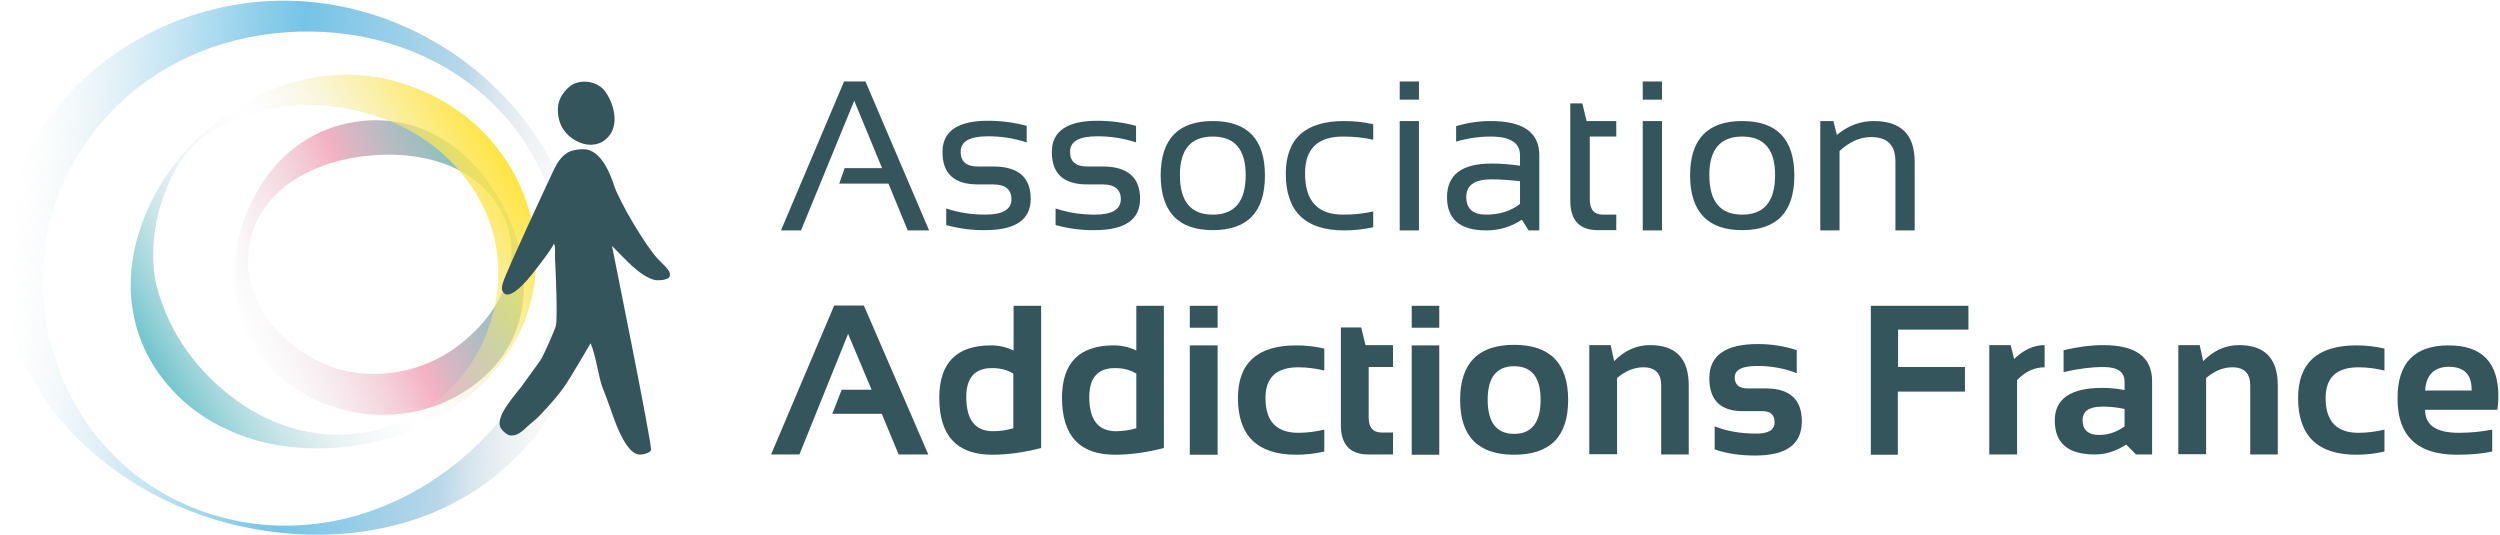 <svg xmlns="http://www.w3.org/2000/svg" xml:space="preserve" version="1.1" height="40" width="187" id="logo_x5F_AAF_xA0_Image_1_" viewBox="0 0 934 200">
  <defs id="defs76">
    <linearGradient gradientUnits="userSpaceOnUse" y2="175.45" y1="98.812" x2="86.071" x1="218.8" id="SVGID_3_-3">
      <stop id="stop46-6" offset="0" stop-color="#FFE544"/>
      <stop id="stop48-2" offset=".058" stop-opacity=".884" stop-color="#FEE54D"/>
      <stop id="stop50-6" offset=".153" stop-opacity=".694" stop-color="#FAE665"/>
      <stop id="stop52-8" offset=".273" stop-opacity=".454" stop-color="#F4E68D"/>
      <stop id="stop54-3" offset=".412" stop-opacity=".177" stop-color="#ECE7C3"/>
      <stop id="stop56-2" offset=".5" stop-opacity="0" stop-color="#E6E8EA"/>
      <stop id="stop58-9" offset=".573" stop-opacity=".146" stop-color="#DDE5E8"/>
      <stop id="stop60-9" offset=".692" stop-opacity=".384" stop-color="#C5DEE2"/>
      <stop id="stop62-2" offset=".842" stop-opacity=".685" stop-color="#9DD2D7"/>
      <stop id="stop64-4" offset="1" stop-color="#6CC3CB"/>
    </linearGradient>
    <linearGradient gradientUnits="userSpaceOnUse" y2="114.69" y1="160.52" x2="225.24" x1="117.27" id="SVGID_1_-7">
      <stop id="stop2-4" offset="0" stop-opacity="0" stop-color="#E6E8EA"/>
      <stop id="stop4-0" offset=".5" stop-color="#F4B2C4"/>
      <stop id="stop6-0" offset=".558" stop-color="#DFB5C3"/>
      <stop id="stop8-6" offset=".699" stop-color="#B2BCC2"/>
      <stop id="stop10-6" offset=".825" stop-color="#91C1C0"/>
      <stop id="stop12-9" offset=".929" stop-color="#7DC4C0"/>
      <stop id="stop14-4" offset="1" stop-color="#76C5BF"/>
    </linearGradient>
    <linearGradient gradientUnits="userSpaceOnUse" gradientTransform="rotate(3.438 2970.646 1403.242)" y2="309.85" y1="309.85" x2="-47.008" x1="182.21" id="SVGID_2_-2">
      <stop id="stop19-7" offset="0" stop-opacity="0" stop-color="#ECECEC"/>
      <stop id="stop21-5" offset=".068" stop-opacity=".284" stop-color="#E8EAEC"/>
      <stop id="stop23-3" offset=".133" stop-opacity=".555" stop-color="#DDE6EB"/>
      <stop id="stop25-0" offset=".197" stop-opacity=".821" stop-color="#C9DEEA"/>
      <stop id="stop27-6" offset=".239" stop-color="#B8D7E9"/>
      <stop id="stop29-7" offset=".503" stop-color="#75C4E7"/>
      <stop id="stop31-2" offset=".583" stop-opacity=".826" stop-color="#79C5E7"/>
      <stop id="stop33-9" offset=".668" stop-opacity=".64" stop-color="#86CAE8"/>
      <stop id="stop35-8" offset=".757" stop-opacity=".449" stop-color="#9BD1E9"/>
      <stop id="stop37-2" offset=".847" stop-opacity=".253" stop-color="#B9DBEA"/>
      <stop id="stop39-1" offset=".937" stop-opacity=".057" stop-color="#E0E8EB"/>
      <stop id="stop41-6" offset=".963" stop-opacity="0" stop-color="#ECECEC"/>
    </linearGradient>
  </defs>
  <g id="g69" transform="translate(-29.514 -37.331)">
    <linearGradient gradientUnits="userSpaceOnUse" y2="114.69" y1="160.52" x2="225.24" x1="117.27" id="SVGID_1_">
      <stop id="stop2" offset="0" stop-opacity="0" stop-color="#E6E8EA"/>
      <stop id="stop4" offset=".5" stop-color="#F4B2C4"/>
      <stop id="stop6" offset=".558" stop-color="#DFB5C3"/>
      <stop id="stop8" offset=".699" stop-color="#B2BCC2"/>
      <stop id="stop10" offset=".825" stop-color="#91C1C0"/>
      <stop id="stop12" offset=".929" stop-color="#7DC4C0"/>
      <stop id="stop14" offset="1" stop-color="#76C5BF"/>
    </linearGradient>
    <path id="path17" fill="url(#SVGID_1_)" d="M218.9 117.8c2.7 5.9 4.6 12.1 5.5 18.6s.8 13.4-1 20.2-5.3 13.4-10.4 18.8-11.6 9.8-18.7 12.8c-7.2 2.9-15 4.4-22.9 4.3-7.8-.1-15.5-1.8-22.6-4.8-7-3-13.4-7.2-18.4-12.5-5.1-5.3-8.6-11.6-10.8-18.1-4.3-13.1-3.5-26.8 1.3-39.2 2.4-6.2 5.7-12.2 10.3-17.6 4.5-5.4 10.3-10.1 17.1-13.3s14.5-4.8 22.2-4.7 15.2 2.2 21.7 5.7 11.9 8.2 16.3 13.3c4.2 5.1 7.7 10.7 10.4 16.5zm-1.4.6c-2.6-5.7-6.8-10.8-12-14.5s-11.3-6-17.3-7.3-12-1.6-17.8-1.3-11.5 1.2-17.2 2.9c-5.6 1.7-11.1 4.2-16.1 7.7-4.9 3.5-9.1 8.3-11.8 13.7s-3.8 11.5-3.5 17.5 2.3 11.7 5.4 16.8 7.2 9.3 11.8 12.9c4.6 3.5 9.7 6.3 15.1 8.1 11 3.5 22.9 2.8 33.3-1.1 5.3-2 10.1-4.8 14.4-8.3s8.4-7.6 11.6-12.5 5.7-10.5 6.5-16.6c1.1-6 .2-12.3-2.4-18z"/>
    <linearGradient gradientUnits="userSpaceOnUse" gradientTransform="rotate(3.438 2970.646 1403.242)" y2="309.85" y1="309.85" x2="-47.008" x1="182.21" id="SVGID_2_">
      <stop id="stop19" offset="0" stop-opacity="0" stop-color="#ECECEC"/>
      <stop id="stop21" offset=".068" stop-opacity=".284" stop-color="#E8EAEC"/>
      <stop id="stop23" offset=".133" stop-opacity=".555" stop-color="#DDE6EB"/>
      <stop id="stop25" offset=".197" stop-opacity=".821" stop-color="#C9DEEA"/>
      <stop id="stop27" offset=".239" stop-color="#B8D7E9"/>
      <stop id="stop29" offset=".503" stop-color="#75C4E7"/>
      <stop id="stop31" offset=".583" stop-opacity=".826" stop-color="#79C5E7"/>
      <stop id="stop33" offset=".668" stop-opacity=".64" stop-color="#86CAE8"/>
      <stop id="stop35" offset=".757" stop-opacity=".449" stop-color="#9BD1E9"/>
      <stop id="stop37" offset=".847" stop-opacity=".253" stop-color="#B9DBEA"/>
      <stop id="stop39" offset=".937" stop-opacity=".057" stop-color="#E0E8EB"/>
      <stop id="stop41" offset=".963" stop-opacity="0" stop-color="#ECECEC"/>
    </linearGradient>
    <path id="path44" fill="url(#SVGID_2_)" d="M104.6 230.1c-12.7-4.4-24.7-10.8-35.4-19-10.6-8.2-20-18.2-27-29.9-1.6-3-3.2-5.9-4.7-9-1.3-3.1-2.5-6.3-3.7-9.4-.9-3.2-1.8-6.5-2.6-9.8-.5-3.3-1.1-6.7-1.4-10-1.1-13.5 1-27.2 5.9-40 4.9-12.7 12.6-24.6 22.7-34.3 10-9.8 22.1-17.6 35.3-23 13.2-5.3 27.5-8.2 41.8-8.1 14.3 0 28.5 3 41.4 8.2 25.9 10.5 46.8 29.7 58.8 52.9 6 11.6 10.1 24.2 11.5 37.3 1.5 13.1.1 26.6-4.3 39.3s-12 24.5-21.9 34.1c-9.9 9.7-22.2 17.1-35.4 21.7s-27.3 6.5-41 6.2c-13.7-.4-27.2-2.8-40-7.2zm.5-1.4c12.5 4.4 26.1 6.1 39.3 4.8 13.2-1.1 25.8-5.2 36.9-10.9 22.3-11.7 39.5-29.9 49.2-51.6 4.8-10.9 7.7-22.6 8-34.7.3-12-2.1-24.4-7.5-35.6-5.3-11.3-13.3-21.4-23.2-29.6-9.8-8.2-21.6-14.1-33.9-17.8-12.4-3.6-25.3-4.8-37.9-3.9s-24.9 3.9-36.1 9-21.2 12.2-29.4 20.8-14.7 18.6-19 29.4c-4.4 10.8-6.5 22.3-6.4 34 .1 2.9.3 5.8.4 8.7.3 2.9.8 5.8 1.2 8.7.6 2.9 1.4 5.7 2.1 8.7l2.9 8.5c4.4 11.2 11.2 22 20.4 31 9 9 20.5 16.1 33 20.5z"/>
    <linearGradient gradientUnits="userSpaceOnUse" y2="175.45" y1="98.812" x2="86.071" x1="218.8" id="SVGID_3_">
      <stop id="stop46" offset="0" stop-color="#FFE544"/>
      <stop id="stop48" offset=".058" stop-opacity=".884" stop-color="#FEE54D"/>
      <stop id="stop50" offset=".153" stop-opacity=".694" stop-color="#FAE665"/>
      <stop id="stop52" offset=".273" stop-opacity=".454" stop-color="#F4E68D"/>
      <stop id="stop54" offset=".412" stop-opacity=".177" stop-color="#ECE7C3"/>
      <stop id="stop56" offset=".5" stop-opacity="0" stop-color="#E6E8EA"/>
      <stop id="stop58" offset=".573" stop-opacity=".146" stop-color="#DDE5E8"/>
      <stop id="stop60" offset=".692" stop-opacity=".384" stop-color="#C5DEE2"/>
      <stop id="stop62" offset=".842" stop-opacity=".685" stop-color="#9DD2D7"/>
      <stop id="stop64" offset="1" stop-color="#6CC3CB"/>
    </linearGradient>
    <path id="path67" fill="url(#SVGID_3_)" d="M96.6 95.9c5.7-6.8 12.5-12.9 20.3-17.9s16.7-9 26.4-11.1c9.6-2.1 20-2.2 29.9-.1 9.9 2.2 19.4 6.4 27.5 12.2 16.4 11.6 26.8 30.2 28.5 49 .9 9.4-.2 19-3.4 27.9s-8.5 16.9-15 23.7c-13.2 13.5-31 21.9-49.8 24.5-9.4 1.3-19.1 1.3-28.7-.4s-19-5.3-27.2-10.6c-8.2-5.4-15.1-12.7-19.8-21-4.8-8.3-7.2-17.7-7.4-26.9-.2-9.3 1.8-18.3 5.1-26.6 3.2-8.2 7.9-15.8 13.6-22.7zm2.6-1.9c-5.6 6.7-9.9 17.6-11.6 25.7-1.6 8.2-1.9 17.2.1 25 4.2 15.6 12.9 28.6 25.4 39 6.2 5.2 13.4 9.6 21.5 12.5 8 2.9 17 4.3 25.8 3.5 8.8-.7 17.5-3.4 25-7.8 7.6-4.2 13.9-10.2 18.7-17s7.9-14.3 9.7-21.9c1.7-7.6 2.1-15.5.8-23.1s-4.1-14.9-8.3-21.4-9.5-12.3-15.8-17c-6.3-4.8-13.5-8.4-21.3-10.9-7.7-2.4-15.5-3.9-24.1-4-8.5 0-17.4 1.4-25.6 4.8S104.9 87.3 99.2 94z"/>
  </g>
  <path id="path71" fill="#34555b" transform="translate(-29.514 -37.331)" d="M244.5 90c1.5.8 4.8 2.3 8.6.9 1.9-.7 3.3-2.1 4.2-3.4 3-4.5 1.3-11.4-1.9-15.9-3-4.2-9.9-5-13.6-1.7-2.2 2-4 4.6-4.1 7.7-.2 2.5.3 5 1.5 7.3 1.2 2.1 3.1 4 5.3 5.1zm5-10.3c.2.1.2.1.3.1l-.3-.1zm30 59.7c-.3-1.3-2.6-3.3-4.6-5.4-4.4-4.7-14.3-21.3-16.3-27.5-1.4-4.4-4.2-11-8.9-12.9-2.1-.9-6.4-.4-8.4.8-2.2 1.3-3.8 3.7-4.9 5.9-2.5 5.3-17.6 37.6-19.3 42.8-.4 1.3-.5 2.3-.2 3 1.8 4.2 7.6-2.2 9.1-3.8 1.4-1.5 9.5-11.8 10.2-13.9.7 1.6.3 4 .4 5.7.1 2.3 1.1 22.2.3 25.1-.3 1.3-4.6 11.3-5.9 13.1l-7.1 9.8c-2.5 3.1-5.1 6.2-6.8 9.4-1.2 2.3-1.5 4.1-1 5.5.4 1.1 2.5 3.1 3.8 3.2 3.6.2 5.1-2.6 9.2-5.8 1.5-1.2 3.3-3.4 5.3-5.5 2-2.2 4-4.6 5.6-6.9 2.5-3.5 9.9-16.3 9.9-16.3 1.9 4.2 3.1 13.2 4.5 16.7 3.5 8.5 4.9 15.3 9 21.4 1.5 2.1 3 3.3 4.5 3.5 1.2.2 4.5-.5 4.6-1.8.1-3.5-13.5-70.6-14.6-76.2 4.5 4.4 10.4 11.5 16.2 12.8 1.5.1 3.1 0 4.1-.4 1.1-.3 1.6-1 1.3-2.3zm49.1-15.9h-7.5l23.6-55.7h8l23.8 55.7h-8l-7.2-17.5h-18.4l2-5.8h14L348.5 75zm54.3-2v-6.2c4.8 1.6 9.7 2.3 14.6 2.3 6.5 0 9.8-1.9 9.8-5.8 0-3.6-2.3-5.5-6.8-5.5h-5.8c-8.8 0-13.2-4-13.2-12.1 0-7.8 5.7-11.7 17-11.7 4.9 0 9.7.6 14.5 1.9v6.2c-4.8-1.6-9.6-2.3-14.5-2.3-6.8 0-10.2 1.9-10.2 5.8 0 3.6 2.1 5.5 6.4 5.5h5.8c9.3 0 14 4 14 12.1 0 7.8-5.7 11.7-17 11.7-4.9.1-9.8-.6-14.6-1.9zm40.9 0v-6.2c4.8 1.6 9.7 2.3 14.6 2.3 6.5 0 9.8-1.9 9.8-5.8 0-3.6-2.3-5.5-6.8-5.5h-5.8c-8.8 0-13.2-4-13.2-12.1 0-7.8 5.7-11.7 17-11.7 4.9 0 9.7.6 14.5 1.9v6.2c-4.8-1.6-9.6-2.3-14.5-2.3-6.8 0-10.2 1.9-10.2 5.8 0 3.6 2.1 5.5 6.4 5.5h5.8c9.3 0 14 4 14 12.1 0 7.8-5.7 11.7-17 11.7-4.9.1-9.8-.6-14.6-1.9zm39.3-18.5c0-13.6 6.5-20.4 19.5-20.4s19.5 6.8 19.5 20.4-6.5 20.4-19.5 20.4c-12.9 0-19.4-6.8-19.5-20.4zm19.5 14.6c8.2 0 12.3-4.9 12.3-14.8 0-9.6-4.1-14.4-12.3-14.4s-12.3 4.8-12.3 14.4c0 9.9 4.1 14.8 12.3 14.8zm60 4.7c-3.4.8-7 1.2-10.9 1.2-14.5 0-21.8-7.1-21.8-21.2 0-13.1 7.3-19.7 21.8-19.7 3.9 0 7.5.4 10.9 1.2v5.8c-3.4-.8-7.1-1.2-11.3-1.2-9.5 0-14.2 4.6-14.2 13.8 0 10.3 4.7 15.4 14.2 15.4 4.2 0 7.9-.4 11.3-1.2zm17.1-54.5v6.8h-7.2v-6.8zm0 14.8v40.9h-7.2V82.6zm10.5 28.5c0-8.4 5.5-12.6 16.6-12.6 3.6 0 7.1.3 10.7.8v-3.9c0-4.7-3.7-7-11-7-4.2 0-8.5.6-12.9 1.9v-5.8c4.4-1.3 8.7-1.9 12.9-1.9 12.1 0 18.2 4.2 18.2 12.7v28.2h-4l-2.5-4c-4.1 2.7-8.5 4-13.3 4-9.8 0-14.7-4.1-14.7-12.4zm16.6-6.7c-6.3 0-9.4 2.2-9.4 6.6s2.5 6.6 7.4 6.6c5 0 9.2-1.3 12.7-4v-8.5c-3.6-.4-7.2-.7-10.7-.7zM616.3 76h4.5l1.6 6.6h11.1v5.8h-9.9v23.5c0 3.8 1.6 5.7 4.9 5.7h5v5.8h-6.9c-6.9 0-10.3-3.7-10.3-11zm34.3-8.2v6.8h-7.2v-6.8zm0 14.8v40.9h-7.2V82.6zm10.5 20.4c0-13.6 6.5-20.4 19.5-20.4s19.5 6.8 19.5 20.4-6.5 20.4-19.5 20.4c-12.9 0-19.4-6.8-19.5-20.4zm19.5 14.6c8.2 0 12.3-4.9 12.3-14.8 0-9.6-4.1-14.4-12.3-14.4s-12.3 4.8-12.3 14.4c0 9.9 4.1 14.8 12.3 14.8zm29.2 5.9V82.6h4.9l1.3 5.2c4.2-3.5 8.8-5.2 13.8-5.2 10.2 0 15.3 5.1 15.3 15.2v25.7h-7.2V97.7c0-6.1-3-9.1-9.1-9.1-4.1 0-8 1.7-11.8 5.2v29.7zM328 207.3h-10.6l23.6-55.7h11.1l24.1 55.7h-11.1l-6.3-15.2h-18.5l3.5-9H355l-8.8-20.9zm90.4-2.4c-6.3 1.6-12.4 2.5-18.3 2.5-13.2 0-19.8-7.1-19.8-21.3 0-13.1 6.5-19.6 19.4-19.6 2.8 0 5.6.6 8.4 1.9v-16.7h10.3zM408 177.1c-2.1-1.4-4.8-2.1-8-2.1-6.4 0-9.6 3.6-9.6 10.8 0 8.5 3.3 12.8 10 12.8 2.7 0 5.2-.4 7.6-1.1zm56.3 27.8c-6.3 1.6-12.4 2.5-18.3 2.5-13.2 0-19.8-7.1-19.8-21.3 0-13.1 6.5-19.6 19.4-19.6 2.8 0 5.6.6 8.4 1.9v-16.7h10.3zM454 177.1c-2.1-1.4-4.8-2.1-8-2.1-6.4 0-9.6 3.6-9.6 10.8 0 8.5 3.3 12.8 10 12.8 2.7 0 5.2-.4 7.6-1.1zm30.4-25.4v8.2H474v-8.2zm0 14.8v40.9H474v-40.9zm39.9 39.7c-3.4.8-6.9 1.2-10.5 1.2-14.5 0-21.8-7.1-21.8-21.2 0-13.1 7.3-19.7 21.8-19.7 3.6 0 7.1.4 10.5 1.2v8.2c-3.4-.8-6.6-1.2-9.7-1.2-8.2 0-12.3 3.8-12.3 11.5 0 8.7 4.1 13 12.3 13 3.1 0 6.4-.4 9.7-1.2zm6.2-46.4h7.6l1.6 6.6H550v8.2h-9.1v18.8c0 3.8 1.6 5.7 4.9 5.7h4.2v8.2h-9.2c-6.9 0-10.3-3.7-10.3-11zm36.8-8.1v8.2H557v-8.2zm0 14.8v40.9H557v-40.9zm7.8 20.4c0-13.7 6.7-20.6 20.2-20.6s20.2 6.9 20.2 20.6-6.7 20.5-20.2 20.5c-13.4 0-20.2-6.8-20.2-20.5zm20.2 12.7c6.6 0 9.9-4.3 9.9-12.8 0-8.3-3.3-12.5-9.9-12.5s-9.9 4.2-9.9 12.5c0 8.5 3.3 12.8 9.9 12.8zm28.1 7.7v-40.9h8l1.3 6c3.9-4 8.4-6 13.4-6 9.7 0 14.5 5 14.5 15.1v25.8h-10.3v-25.8c0-4.5-2.2-6.8-6.7-6.8-3.3 0-6.6 1.3-9.8 4v28.5h-10.4zm46.9-1.9v-8.6c4.5 1.8 9.8 2.7 15.7 2.7 4.4 0 6.7-1.4 6.7-4.3 0-2.7-1.5-4.1-4.5-4.1h-7.4c-8.3 0-12.5-4.1-12.5-12.3 0-8.6 6.1-12.8 18.2-12.8 5.1 0 10 .8 14.5 2.3v8.6c-4.5-1.8-9.5-2.7-14.8-2.7-5.6 0-8.4 1.4-8.4 4.3 0 2.7 1.6 4.1 4.9 4.1h6.6c9.1 0 13.6 4.1 13.6 12.3 0 8.6-5.8 12.8-17.4 12.8-5.6 0-10.7-.7-15.2-2.3zm94.9-53.7v8.9h-26.3v14h25v9.2h-25.1v23.6h-10.1v-55.7zm7.8 55.6v-40.9h8l1.3 5.2c3.6-3.5 7.4-5.2 11.4-5.2v8.3c-3.8 0-7.3 1.6-10.3 4.8v27.8zm24.5-12.7c0-8.1 5.9-12.2 17.8-12.2 2.8 0 5.6.3 8.3.8v-3.1c0-3.7-2.6-5.5-7.9-5.5-4.5 0-9.4.6-14.9 1.9v-8.2c5.5-1.3 10.4-1.9 14.9-1.9 12.1 0 18.2 4.5 18.2 13.5v27.4h-6l-3.7-3.7c-3.6 2.4-7.5 3.7-11.8 3.7-9.9 0-14.9-4.2-14.9-12.7zm17.8-5.2c-5 0-7.4 1.7-7.4 5.1 0 3.6 2.1 5.5 6.2 5.5 3.4 0 6.6-1.1 9.5-3.2v-6.5c-2.6-.6-5.3-.9-8.3-.9zm28.4 17.9v-40.9h8l1.3 6c3.9-4 8.4-6 13.4-6 9.7 0 14.5 5 14.5 15.1v25.8h-10.3v-25.8c0-4.5-2.2-6.8-6.7-6.8-3.3 0-6.6 1.3-9.8 4v28.5h-10.4zm77.1-1.1c-3.4.8-6.9 1.2-10.5 1.2-14.5 0-21.8-7.1-21.8-21.2 0-13.1 7.3-19.7 21.8-19.7 3.6 0 7.1.4 10.5 1.2v8.2c-3.4-.8-6.6-1.2-9.7-1.2-8.2 0-12.3 3.8-12.3 11.5 0 8.7 4.1 13 12.3 13 3.1 0 6.4-.4 9.7-1.2zm24-39.7c12.4 0 18.6 6.3 18.6 19 0 1.7-.1 3.4-.4 5.1h-27c0 5.8 4.2 8.6 12.7 8.6 4.1 0 8.3-.4 12.4-1.2v8.2c-3.6.8-8 1.2-13.2 1.2-14.8 0-22.2-7-22.2-20.9-.1-13.4 6.3-20 19.1-20zm-8.8 16.9h17.4v-.4c0-5.7-2.9-8.5-8.6-8.5-5.4.1-8.4 3-8.8 8.9z"/>
</svg>